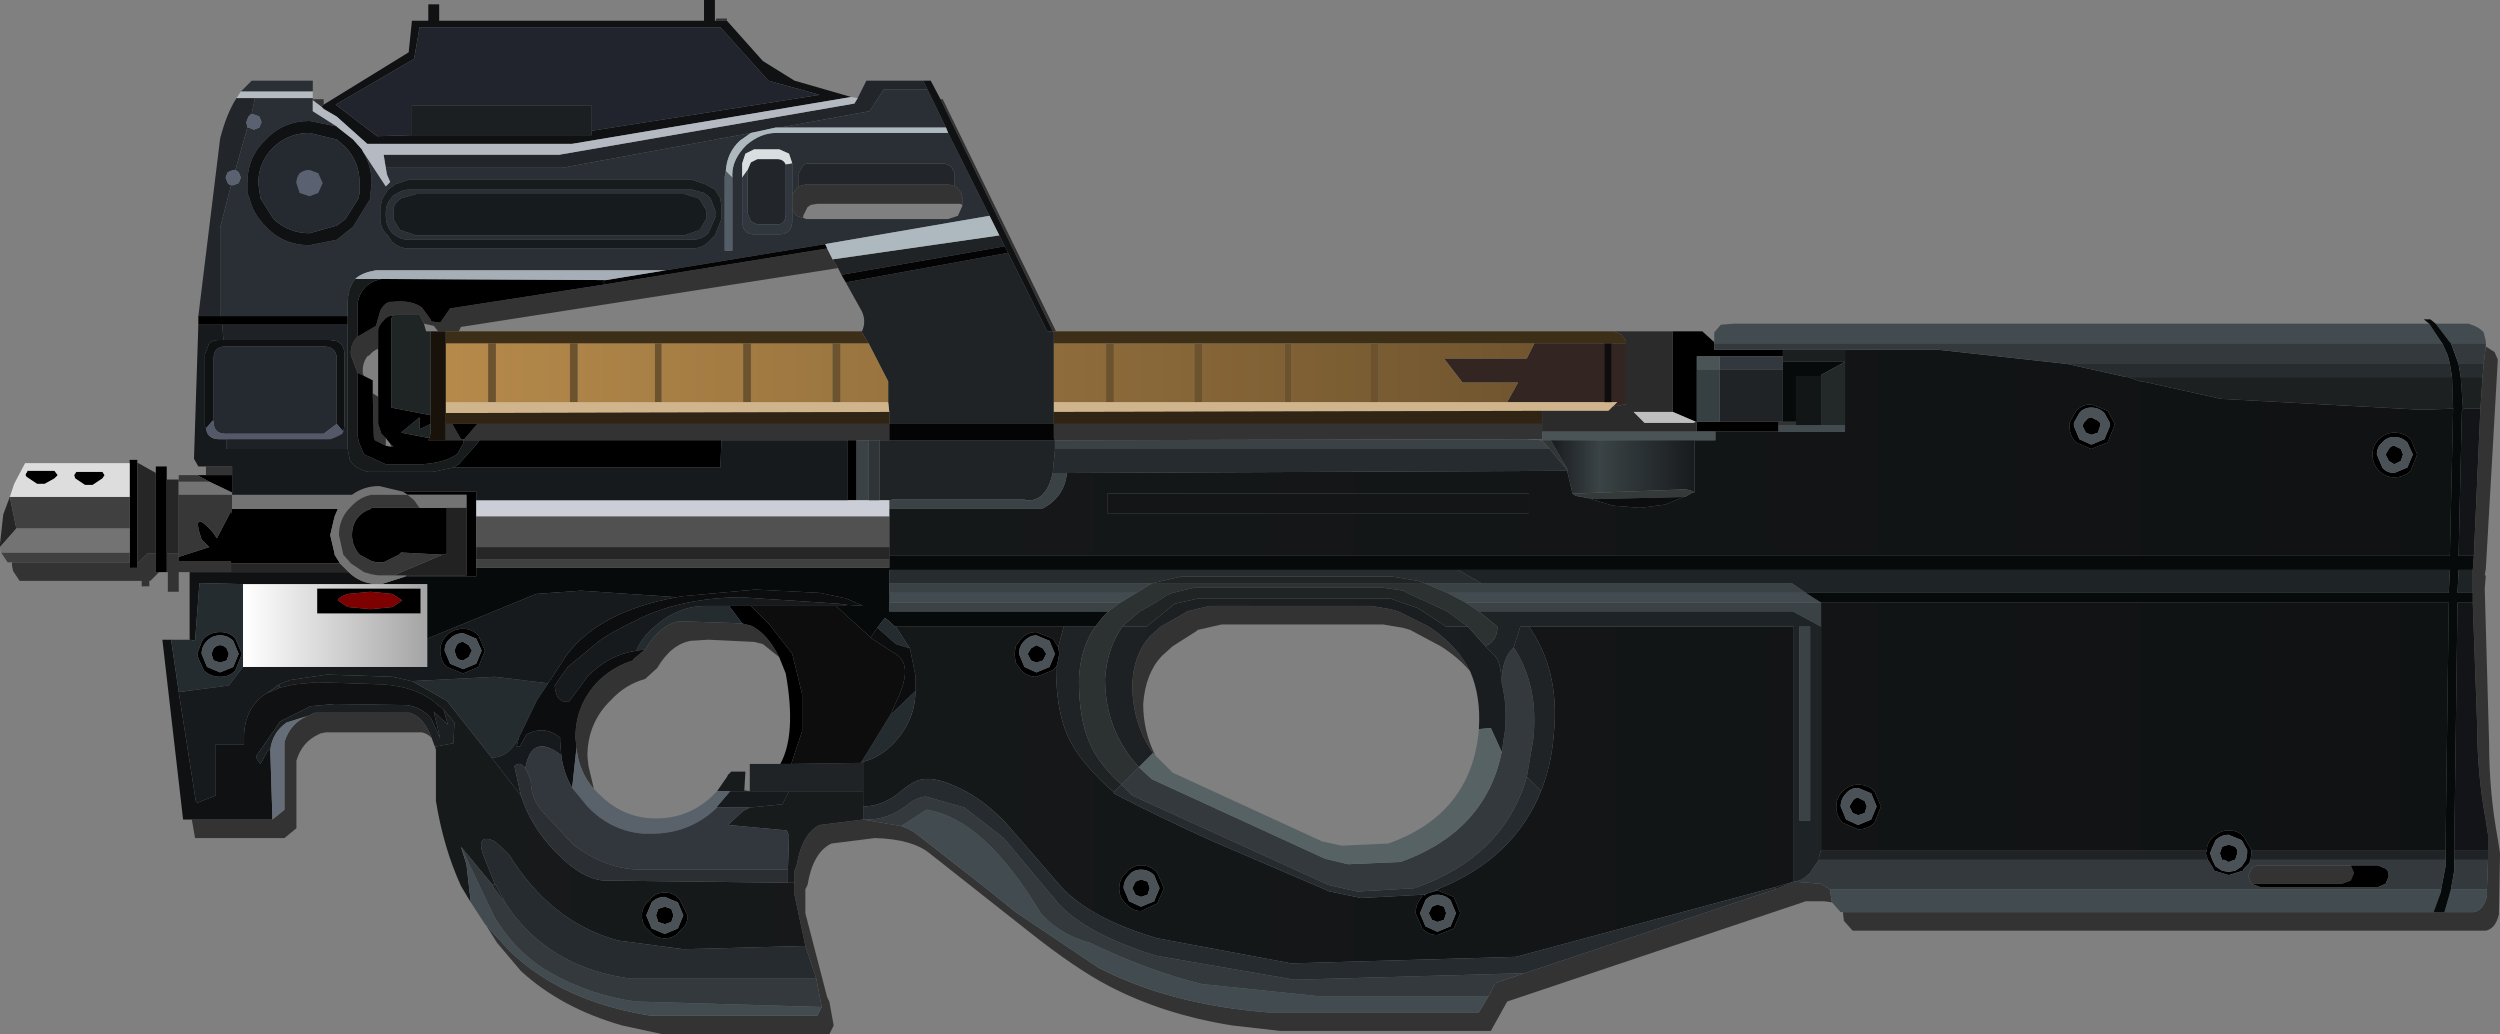 <?xml version="1.0" encoding="UTF-8" standalone="no"?>
<svg xmlns:xlink="http://www.w3.org/1999/xlink" height="47.45px" width="114.7px" xmlns="http://www.w3.org/2000/svg">
  <rect width="100%" height="100%" fill="#808080" stroke="none"/>
  <g transform="matrix(1.0, 0.0, 0.0, 1.0, -11.0, 4.5)">
    <use height="47.45" transform="matrix(1.0, 0.0, 0.0, 1.0, 11.0, -4.5)" width="114.7" xlink:href="#shape0"/>
  </g>
  <defs>
    <g id="shape0" transform="matrix(1.0, 0.0, 0.0, 1.0, -11.0, 4.5)">
      <path d="M52.5 -0.5 L124.5 11.5 124.5 36.5 78.5 41.5 48.5 41.5 20.55 32.55 11.5 17.5 22.5 1.5 30.5 -3.5 43.5 -3.5 52.5 -0.5" fill="#0f1213" fill-opacity="0.0" fill-rule="evenodd" stroke="none"/>
      <path d="M125.05 11.4 L125.45 11.65 125.6 12.0 125.05 21.6 125.0 21.9 125.05 21.9 125.0 22.5 125.2 29.6 Q125.2 31.85 125.6 34.0 L125.7 34.65 125.65 37.45 Q125.5 38.1 125.05 38.2 L96.0 38.2 95.6 37.75 95.55 37.35 122.65 37.35 123.15 37.35 124.5 37.35 Q124.95 37.25 125.1 36.6 L125.1 36.3 125.15 34.95 125.15 34.5 125.15 33.8 125.05 33.15 Q124.65 31.0 124.65 28.75 L124.45 23.15 124.45 22.7 124.45 21.65 124.5 21.0 124.8 14.25 124.9 12.8 124.95 12.2 125.05 11.4 M95.05 36.9 L94.7 36.85 93.85 36.85 80.15 41.45 79.4 42.8 69.75 42.8 67.55 42.55 Q64.4 42.05 61.9 40.75 60.35 39.95 58.15 38.2 L53.65 34.65 Q52.85 34.0 51.15 33.95 L49.15 34.2 Q48.3 34.6 48.05 36.1 L47.95 36.3 47.95 37.4 48.95 41.25 49.05 41.45 49.25 42.55 49.05 42.95 41.4 42.95 39.55 42.55 Q36.75 41.75 34.9 40.05 L33.8 38.75 33.3 37.95 34.4 39.15 Q36.8 41.45 40.85 42.1 L48.5 42.1 48.7 41.7 48.45 40.4 47.95 38.9 47.45 36.55 47.45 36.0 47.45 35.45 47.55 35.2 Q47.8 33.75 48.6 33.35 L50.6 33.1 52.35 33.4 Q52.8 33.55 53.1 33.8 L56.3 36.3 57.6 37.35 61.4 39.9 Q64.7 41.6 69.2 41.95 L78.85 41.95 79.3 41.2 79.6 40.6 80.95 40.15 92.45 36.3 93.3 35.95 94.55 36.05 94.95 36.3 95.05 36.9 M30.8 29.35 Q30.6 29.15 30.35 29.1 L25.95 29.1 25.7 29.15 25.6 29.2 Q24.85 29.55 24.6 30.4 L24.6 33.5 24.05 33.95 19.95 33.95 19.8 33.1 23.5 33.1 24.05 32.65 24.05 29.55 Q24.3 28.7 25.1 28.35 L25.45 28.2 29.8 28.2 Q30.45 28.4 30.8 29.35 M19.7 21.75 L19.2 21.75 19.2 22.65 18.7 22.65 18.7 21.75 18.65 21.75 18.65 20.9 19.2 20.9 19.2 21.05 19.2 21.25 21.6 21.25 21.6 21.35 21.6 21.75 19.7 21.75 M18.3 21.75 L17.9 22.15 17.85 22.15 17.85 22.4 17.5 22.4 17.5 22.15 11.9 22.15 11.6 21.7 11.55 21.45 11.55 21.3 16.95 21.3 16.95 21.55 17.3 21.55 17.3 21.3 17.35 21.3 17.75 20.9 18.15 20.9 18.15 21.75 18.3 21.75 M20.45 17.3 L20.45 16.9 21.65 16.9 21.65 17.3 20.45 17.3 M25.35 0.05 L25.85 0.05 25.85 0.3 25.75 0.4 25.35 0.1 25.35 0.05 M43.85 -3.55 L43.85 -3.65 44.35 -3.65 44.35 -3.55 43.85 -3.55 M54.15 0.05 L54.25 0.05 59.45 10.7 59.35 10.7 59.3 10.7 54.15 0.05 M92.8 14.85 L93.4 14.85 93.4 15.0 92.6 15.0 92.6 14.85 92.8 14.85 M88.85 14.85 L88.85 14.9 88.7 14.9 88.8 14.85 88.85 14.85 M112.6 35.45 L112.55 35.45 112.55 35.4 112.6 35.45 M114.3 36.05 L114.15 35.7 114.3 35.35 Q114.45 35.2 114.7 35.2 L118.85 35.2 119.0 35.55 118.85 35.9 118.45 36.05 114.3 36.05 M81.75 14.95 L81.75 15.3 81.75 15.65 81.0 15.65 59.4 15.7 59.35 15.6 59.35 14.95 81.75 14.95 M47.65 4.05 L48.0 3.95 54.5 3.95 54.8 4.05 54.95 4.15 55.1 4.35 55.15 4.55 55.15 4.9 55.05 4.85 48.5 4.85 48.2 4.9 48.05 5.0 47.85 5.4 47.85 5.5 47.55 5.4 47.35 5.1 47.35 4.4 47.4 4.35 47.55 4.15 47.65 4.05 M51.8 14.95 L51.8 15.7 51.35 15.7 50.85 15.7 50.3 15.7 49.9 15.7 44.1 15.7 33.0 15.7 32.25 15.7 31.45 15.7 31.45 14.95 31.75 14.95 32.15 15.65 32.3 15.65 32.9 14.95 51.8 14.95 M63.9 30.05 Q62.95 28.7 62.95 26.9 63.0 25.55 63.75 24.7 L64.25 24.25 65.4 23.6 65.45 23.55 66.5 23.3 73.9 23.3 74.8 23.45 75.15 23.55 76.55 24.25 Q77.85 25.1 78.45 26.3 77.9 25.65 77.1 25.15 L75.7 24.4 75.35 24.3 74.45 24.15 67.05 24.15 65.95 24.4 65.9 24.45 64.8 25.15 64.3 25.6 Q63.55 26.4 63.45 27.8 63.45 29.05 64.0 30.15 L63.9 30.05 M76.35 36.55 L76.45 36.5 76.35 36.6 76.35 36.55 M76.8 36.4 L76.95 36.3 76.95 36.35 76.8 36.4 M38.75 8.55 L48.95 6.9 49.2 7.4 49.45 7.8 32.15 10.5 32.05 10.7 31.45 10.7 31.1 10.7 30.9 10.45 30.45 10.35 30.25 9.95 29.1 9.95 29.05 10.0 Q28.8 9.95 28.6 10.2 28.35 10.45 28.35 10.65 L28.35 11.5 Q28.1 11.6 27.95 11.8 L27.85 11.85 Q27.6 12.2 27.65 12.65 L27.7 12.75 27.4 12.6 27.1 11.8 Q27.05 11.35 27.35 11.0 L27.4 10.95 28.25 10.45 28.45 9.75 Q28.7 9.3 29.0 9.35 29.85 9.25 30.35 9.6 L30.75 10.15 30.8 10.25 31.2 10.3 31.65 9.65 38.75 8.55 M20.75 14.8 L20.8 14.8 20.8 14.85 20.75 14.8 M21.65 18.85 L21.6 19.1 21.6 18.95 21.6 18.2 21.65 18.2 21.65 18.85 M28.35 13.7 L28.35 14.95 28.5 15.4 28.7 15.6 28.7 15.95 28.2 15.7 28.15 15.55 28.1 13.55 28.35 13.7 M28.9 15.85 L29.05 16.0 28.95 16.0 28.9 15.85 M45.05 24.1 L45.45 24.2 Q46.2 24.55 46.75 25.65 L46.0 25.05 45.6 24.95 43.5 24.85 42.7 24.9 Q41.8 25.05 41.15 26.15 L40.6 26.65 Q39.7 26.9 39.05 27.6 37.95 28.65 37.95 30.2 L38.0 30.65 38.25 31.7 Q37.55 30.9 37.45 29.8 L37.4 29.35 Q37.4 27.8 38.5 26.7 39.2 26.05 40.05 25.8 L40.05 25.75 40.6 25.3 Q41.25 24.2 42.15 24.0 L45.05 24.1 M45.15 31.75 L45.4 31.8 45.15 31.8 45.15 31.75" fill="#333333" fill-rule="evenodd" stroke="none"/>
      <path d="M120.05 16.35 L120.3 16.95 Q120.5 17.2 120.85 17.2 L121.45 16.95 121.7 16.35 121.45 15.8 Q121.2 15.55 120.85 15.55 120.5 15.55 120.3 15.8 120.05 16.0 120.05 16.35 M120.45 16.35 L120.6 16.1 Q120.7 15.95 120.85 15.95 L121.15 16.1 121.25 16.35 121.15 16.65 120.85 16.8 120.6 16.65 120.45 16.35 M120.15 17.1 Q119.85 16.8 119.85 16.35 119.85 15.95 120.15 15.65 120.45 15.35 120.85 15.35 121.3 15.35 121.6 15.65 L121.9 16.35 121.6 17.1 Q121.3 17.4 120.85 17.4 120.45 17.4 120.15 17.1 M92.6 15.3 L89.7 15.3 88.85 15.3 88.85 14.9 88.85 14.85 89.9 14.85 92.6 14.85 92.6 15.0 92.6 15.3 M18.65 21.75 L18.3 21.75 18.15 21.75 18.15 20.9 18.15 17.2 18.15 16.9 18.65 16.9 18.65 17.5 18.65 20.9 18.65 21.75 M16.95 16.75 L16.95 16.6 17.3 16.6 17.3 16.75 17.3 21.3 17.3 21.55 16.95 21.55 16.95 21.3 16.95 20.85 16.95 19.75 16.95 18.3 16.95 16.75 M20.05 17.3 L20.45 17.3 21.65 17.3 21.65 18.1 20.6 17.6 20.05 17.3 M20.1 10.4 L20.1 10.0 21.1 10.0 26.95 10.0 26.95 10.4 21.2 10.4 20.1 10.4 M87.75 10.7 L89.1 10.7 89.65 11.2 89.65 11.25 89.65 11.55 92.8 11.55 92.8 11.85 89.9 11.85 88.85 11.85 88.85 12.45 88.85 14.85 88.8 14.85 87.75 14.4 87.75 10.7 M106.7 14.8 Q106.8 14.65 106.95 14.65 L107.25 14.8 107.35 14.9 107.35 15.05 107.25 15.35 106.95 15.45 106.7 15.35 106.55 15.05 106.6 14.9 106.7 14.8 M106.15 15.05 L106.4 15.65 106.95 15.9 107.55 15.65 107.8 15.05 107.8 14.9 107.55 14.45 Q107.3 14.2 106.95 14.2 106.6 14.2 106.4 14.45 L106.15 14.9 106.15 15.05 M105.95 15.05 L105.95 14.9 106.25 14.35 Q106.55 14.05 106.95 14.05 L107.7 14.35 108.0 14.9 108.0 15.05 107.7 15.8 106.95 16.1 106.25 15.8 Q105.95 15.5 105.95 15.05 M95.25 32.5 Q95.25 32.1 95.55 31.8 95.85 31.5 96.25 31.5 96.7 31.5 97.0 31.8 L97.3 32.5 97.0 33.25 Q96.7 33.55 96.25 33.55 L95.55 33.25 Q95.25 32.95 95.25 32.5 M95.45 32.5 L95.7 33.1 96.25 33.35 96.85 33.1 97.1 32.5 96.85 31.9 96.25 31.65 Q95.9 31.65 95.7 31.9 95.45 32.15 95.45 32.5 M96.55 32.25 L96.65 32.5 96.55 32.8 96.25 32.9 96.0 32.8 95.85 32.5 96.0 32.25 Q96.1 32.1 96.25 32.1 L96.55 32.25 M114.25 34.95 L114.2 35.1 113.95 35.35 113.9 35.45 113.25 35.65 112.6 35.45 112.55 35.4 112.55 35.35 112.3 34.95 112.2 34.65 112.25 34.5 Q112.25 34.15 112.55 33.9 112.85 33.6 113.25 33.6 113.7 33.6 113.95 33.9 L114.3 34.5 114.3 34.65 114.25 34.95 M118.85 35.2 L120.1 35.2 120.45 35.35 120.55 35.45 120.6 35.7 120.45 36.05 120.1 36.2 114.7 36.2 114.3 36.05 118.45 36.05 118.85 35.9 119.0 35.55 118.85 35.2 M112.65 34.05 L112.45 34.5 112.4 34.65 112.5 34.95 112.65 35.25 112.95 35.45 113.25 35.5 113.55 35.45 113.85 35.25 114.05 34.95 114.1 34.65 114.1 34.5 113.85 34.05 113.25 33.8 Q112.9 33.8 112.65 34.05 M112.95 34.35 L113.25 34.25 113.55 34.35 113.65 34.5 113.65 34.65 113.55 34.95 113.5 34.95 113.25 35.05 113.05 34.95 112.95 34.95 112.85 34.65 112.95 34.35 M32.9 14.95 L32.3 15.65 32.15 15.65 31.75 14.95 32.9 14.95 M31.45 15.7 L32.25 15.7 32.25 15.85 32.0 16.3 Q31.55 16.7 30.4 16.8 L28.7 16.8 27.7 16.35 27.45 15.75 27.45 15.7 27.4 15.45 27.4 12.6 27.7 12.75 28.1 12.95 28.1 13.55 28.15 15.55 28.2 15.7 28.7 15.95 28.95 16.0 29.05 16.0 28.9 15.85 28.7 15.6 28.5 15.4 28.35 14.95 28.35 13.7 28.35 11.5 28.35 10.65 Q28.35 10.45 28.6 10.2 28.8 9.95 29.05 10.0 L28.95 10.1 28.95 14.2 30.75 14.55 30.75 14.95 30.25 15.2 30.25 14.65 29.4 15.35 30.7 15.6 30.65 15.7 31.45 15.7 M33.0 15.7 L44.1 15.7 44.05 16.95 31.8 16.95 32.05 16.8 32.85 15.9 33.0 15.7 M49.9 15.7 L50.3 15.7 50.3 18.45 49.9 18.45 49.9 15.7 M32.85 18.45 L32.85 19.2 32.85 20.6 32.85 21.15 32.85 21.55 32.85 21.95 29.6 21.95 29.65 21.9 32.4 21.9 32.4 18.8 32.4 18.2 29.7 18.2 29.45 18.05 32.85 18.05 32.85 18.45 M76.25 36.55 L76.35 36.55 76.35 36.6 76.45 36.5 76.8 36.4 76.95 36.35 77.7 36.65 78.0 37.4 77.7 38.1 76.95 38.4 Q76.55 38.4 76.25 38.1 L75.95 37.4 Q75.95 36.95 76.25 36.65 L76.25 36.55 M59.45 26.1 L59.3 26.25 58.55 26.55 Q58.15 26.55 57.85 26.25 L57.6 25.9 57.55 25.5 57.6 25.15 57.85 24.8 Q58.15 24.5 58.55 24.5 L59.3 24.8 59.55 25.2 59.6 25.5 59.5 26.0 59.45 26.1 M58.55 25.1 L58.85 25.25 59.0 25.5 58.85 25.8 58.55 25.9 58.3 25.8 58.15 25.5 58.3 25.25 58.55 25.1 M58.55 26.35 L59.15 26.1 59.4 25.5 59.15 24.9 58.55 24.65 Q58.25 24.65 58.0 24.9 57.75 25.15 57.75 25.5 L58.0 26.1 58.55 26.35 M62.8 35.65 Q62.55 35.9 62.55 36.25 L62.8 36.85 63.35 37.1 63.95 36.85 64.2 36.25 63.95 35.65 Q63.7 35.4 63.35 35.4 63.0 35.4 62.8 35.65 M62.65 35.55 Q62.95 35.2 63.35 35.2 63.8 35.2 64.1 35.55 L64.4 36.25 64.1 36.95 63.35 37.3 Q62.95 37.3 62.65 36.95 62.35 36.7 62.35 36.25 62.35 35.85 62.65 35.55 M63.65 35.95 L63.75 36.25 63.65 36.55 63.35 36.65 63.1 36.55 62.95 36.25 63.1 35.95 63.35 35.85 63.65 35.95 M76.95 36.55 Q76.6 36.55 76.4 36.8 L76.15 37.4 76.4 38.0 76.95 38.25 77.55 38.0 77.8 37.4 77.55 36.8 Q77.3 36.55 76.95 36.55 M76.95 37.0 L77.25 37.1 77.35 37.4 77.25 37.7 76.95 37.8 76.7 37.7 76.55 37.4 76.7 37.1 76.95 37.0 M38.8 8.35 L38.65 8.4 38.75 8.55 31.65 9.65 31.2 10.3 30.8 10.25 30.75 10.15 30.35 9.6 Q29.85 9.25 29.0 9.35 28.7 9.3 28.45 9.75 L28.25 10.45 27.4 10.95 27.4 9.45 Q27.55 8.5 28.5 8.3 L38.8 8.35 M12.25 17.1 L13.5 17.1 13.65 17.3 13.5 17.45 13.05 17.7 12.7 17.7 12.25 17.4 Q12.1 17.3 12.25 17.15 L12.25 17.1 M14.5 17.15 L15.7 17.15 15.8 17.3 15.7 17.45 15.25 17.75 14.9 17.75 14.45 17.45 14.4 17.3 14.5 17.15 M19.2 21.05 L20.6 20.6 20.25 20.25 Q19.75 18.8 20.75 19.9 L20.95 20.2 21.6 18.95 21.6 19.1 21.65 18.85 26.5 18.85 26.35 19.2 26.15 20.05 26.35 20.9 26.35 20.95 26.6 21.35 21.6 21.35 21.6 21.25 19.2 21.25 19.2 21.05 M31.3 20.95 L29.4 20.85 29.3 20.95 28.6 21.3 28.3 21.3 28.05 21.25 27.5 20.95 Q27.15 20.55 27.15 20.05 27.15 19.5 27.5 19.15 27.7 18.95 28.0 18.85 L28.05 18.8 30.25 18.8 31.5 18.8 31.5 20.9 31.3 20.95 M29.45 23.05 L29.0 22.75 28.0 22.65 26.95 22.75 Q26.5 22.9 26.5 23.05 L26.95 23.35 28.0 23.45 29.0 23.35 29.45 23.05 M30.3 23.65 L25.55 23.65 25.55 22.5 30.3 22.5 30.3 23.65 M21.7 24.9 Q21.45 24.65 21.1 24.65 20.75 24.65 20.5 24.9 20.25 25.15 20.25 25.5 L20.5 26.1 21.1 26.35 21.7 26.1 21.95 25.5 21.7 24.9 M22.1 25.5 L21.8 26.25 Q21.55 26.55 21.1 26.55 20.65 26.55 20.35 26.25 L20.1 25.7 20.05 25.5 20.25 24.95 20.35 24.8 Q20.65 24.5 21.1 24.5 21.55 24.5 21.8 24.8 L22.1 25.5 M21.5 25.5 L21.4 25.8 21.1 25.9 20.8 25.8 20.7 25.5 20.8 25.25 Q20.95 25.1 21.1 25.1 21.25 25.1 21.4 25.25 L21.5 25.5 M46.8 30.55 Q47.55 29.2 47.05 26.4 L46.75 25.65 Q46.2 24.55 45.45 24.2 L45.05 24.1 44.45 23.3 45.45 23.3 46.3 24.15 47.35 25.5 47.8 27.35 47.8 29.05 47.3 30.55 46.8 30.55 M31.65 24.8 Q31.4 25.0 31.4 25.35 L31.65 25.95 32.25 26.2 32.85 25.95 33.1 25.35 32.85 24.8 32.25 24.55 Q31.9 24.55 31.65 24.8 M31.5 24.65 Q31.8 24.35 32.25 24.35 32.65 24.35 32.95 24.65 L33.25 25.35 32.95 26.1 32.25 26.4 31.5 26.1 Q31.2 25.8 31.2 25.35 31.2 24.95 31.5 24.65 M32.25 24.95 L32.5 25.1 32.65 25.35 32.5 25.65 32.25 25.8 Q32.05 25.8 31.95 25.65 L31.85 25.35 31.95 25.1 Q32.05 24.95 32.25 24.95 M40.8 38.2 Q40.45 37.95 40.45 37.5 40.45 37.1 40.8 36.8 41.05 36.45 41.5 36.45 41.95 36.45 42.2 36.8 L42.55 37.5 Q42.55 37.95 42.2 38.2 41.95 38.55 41.5 38.55 41.05 38.55 40.8 38.2 M40.9 38.1 L41.5 38.35 42.1 38.1 42.35 37.5 42.1 36.9 41.5 36.65 Q41.15 36.65 40.9 36.9 L40.65 37.5 40.9 38.1 M41.1 37.5 L41.2 37.2 41.5 37.1 41.8 37.2 41.9 37.5 41.8 37.8 41.5 37.9 41.2 37.8 41.1 37.5" fill="#000000" fill-rule="evenodd" stroke="none"/>
      <path d="M120.05 16.35 Q120.05 16.0 120.3 15.8 120.5 15.55 120.85 15.55 121.2 15.55 121.45 15.8 L121.7 16.35 121.45 16.95 120.85 17.2 Q120.5 17.2 120.3 16.95 L120.05 16.35 M120.45 16.35 L120.6 16.65 120.85 16.8 121.15 16.65 121.25 16.35 121.15 16.1 120.85 15.95 Q120.7 15.95 120.6 16.1 L120.45 16.35 M106.7 14.8 L106.6 14.9 106.55 15.05 106.7 15.35 106.95 15.45 107.25 15.35 107.35 15.05 107.35 14.9 107.25 14.8 106.95 14.65 Q106.8 14.65 106.7 14.8 M106.15 15.05 L106.15 14.9 106.4 14.45 Q106.6 14.2 106.95 14.2 107.3 14.2 107.55 14.45 L107.8 14.9 107.8 15.05 107.55 15.65 106.95 15.9 106.4 15.65 106.15 15.05 M95.45 32.5 Q95.45 32.15 95.7 31.9 95.9 31.65 96.25 31.65 L96.85 31.9 97.1 32.5 96.85 33.1 96.25 33.35 95.7 33.1 95.45 32.5 M96.55 32.25 L96.25 32.1 Q96.1 32.1 96.0 32.25 L95.85 32.5 96.0 32.8 96.25 32.9 96.55 32.8 96.65 32.5 96.55 32.25 M112.65 34.05 Q112.9 33.8 113.25 33.8 L113.85 34.05 114.1 34.5 114.1 34.65 114.05 34.95 113.85 35.25 113.55 35.45 113.25 35.5 112.95 35.45 112.65 35.25 112.5 34.95 112.4 34.65 112.45 34.5 112.65 34.05 M112.95 34.35 L112.85 34.65 112.95 34.95 113.05 34.95 113.25 35.05 113.5 34.95 113.55 34.95 113.65 34.65 113.65 34.5 113.55 34.35 113.25 34.25 112.95 34.35 M58.55 25.1 L58.3 25.25 58.15 25.5 58.3 25.8 58.55 25.9 58.85 25.8 59.0 25.5 58.85 25.25 58.55 25.1 M58.55 26.35 L58.0 26.1 57.75 25.5 Q57.75 25.15 58.0 24.9 58.25 24.65 58.55 24.65 L59.15 24.9 59.4 25.5 59.15 26.1 58.55 26.35 M62.8 35.65 Q63.0 35.4 63.35 35.4 63.7 35.4 63.95 35.65 L64.2 36.25 63.95 36.85 63.35 37.1 62.8 36.85 62.55 36.25 Q62.55 35.9 62.8 35.65 M63.65 35.95 L63.35 35.85 63.1 35.95 62.95 36.25 63.1 36.55 63.35 36.65 63.65 36.55 63.75 36.25 63.65 35.95 M76.95 36.55 Q77.3 36.55 77.55 36.8 L77.8 37.4 77.55 38.0 76.95 38.25 76.4 38.0 76.15 37.4 76.4 36.8 Q76.6 36.55 76.95 36.55 M76.95 37.0 L76.7 37.1 76.55 37.4 76.7 37.7 76.95 37.8 77.25 37.7 77.35 37.4 77.25 37.1 76.95 37.0 M21.7 24.9 L21.95 25.5 21.7 26.1 21.1 26.35 20.5 26.1 20.25 25.5 Q20.25 25.15 20.5 24.9 20.75 24.65 21.1 24.65 21.45 24.65 21.7 24.9 M21.5 25.5 L21.4 25.25 Q21.25 25.1 21.1 25.1 20.95 25.1 20.8 25.25 L20.7 25.5 20.8 25.8 21.1 25.9 21.4 25.8 21.5 25.5 M31.65 24.8 Q31.9 24.55 32.25 24.55 L32.85 24.8 33.1 25.35 32.85 25.95 32.25 26.2 31.65 25.95 31.4 25.35 Q31.4 25.0 31.65 24.8 M32.25 24.95 Q32.05 24.95 31.95 25.1 L31.85 25.35 31.95 25.65 Q32.05 25.8 32.25 25.8 L32.5 25.65 32.65 25.35 32.5 25.1 32.25 24.95 M40.9 38.1 L40.65 37.5 40.9 36.9 Q41.15 36.65 41.5 36.65 L42.1 36.9 42.35 37.5 42.1 38.1 41.5 38.35 40.9 38.1 M41.1 37.5 L41.2 37.8 41.5 37.9 41.8 37.8 41.9 37.5 41.8 37.2 41.5 37.1 41.2 37.2 41.1 37.5" fill="#4a5257" fill-rule="evenodd" stroke="none"/>
      <path d="M120.15 17.1 Q120.45 17.4 120.85 17.4 121.3 17.4 121.6 17.1 L121.9 16.35 121.6 15.65 Q121.3 15.35 120.85 15.35 120.45 15.35 120.15 15.65 119.85 15.95 119.85 16.35 119.85 16.8 120.15 17.1 M108.65 12.8 L109.2 13.0 109.3 13.0 112.9 13.8 122.1 14.3 123.55 14.25 123.4 21.0 51.8 21.0 51.8 20.6 51.8 19.2 51.8 18.85 58.75 18.85 58.9 18.8 Q59.85 18.25 59.95 17.2 L82.9 17.1 83.15 18.15 83.3 18.25 83.85 18.35 85.0 18.7 86.25 18.8 87.4 18.65 88.25 18.3 88.3 18.3 88.65 18.1 88.75 18.1 88.75 15.7 89.7 15.7 89.7 15.3 92.6 15.3 95.65 15.3 95.65 15.0 95.65 12.1 95.65 11.55 99.95 11.55 105.85 12.2 108.55 12.8 108.65 12.8 M32.6 36.9 L32.15 36.15 Q31.35 34.4 31.0 32.25 L31.0 29.9 31.0 29.75 31.8 29.6 31.85 28.65 31.35 28.05 31.1 27.85 Q30.15 27.0 28.55 26.9 L25.55 26.8 24.5 26.9 23.85 27.05 23.8 26.9 24.3 26.7 26.0 26.45 29.0 26.55 29.9 26.75 31.5 27.65 33.55 30.25 34.9 32.0 Q35.35 33.4 36.45 34.55 37.75 35.9 38.8 35.9 L47.15 36.0 47.45 36.0 47.45 36.55 47.95 38.9 42.35 39.05 39.35 38.65 Q36.25 37.8 34.35 34.7 L33.7 34.1 33.45 34.0 Q32.85 33.9 33.2 34.8 L33.7 36.05 33.6 36.1 32.15 34.35 32.4 35.15 32.6 36.9 M105.95 15.05 Q105.95 15.5 106.25 15.8 L106.95 16.1 107.7 15.8 108.0 15.05 108.0 14.9 107.7 14.35 106.95 14.05 Q106.55 14.05 106.25 14.35 L105.95 14.9 105.95 15.05 M81.15 24.25 L93.3 24.25 93.3 35.95 92.45 36.2 80.55 39.4 70.25 39.7 64.1 38.55 Q61.05 37.65 59.7 36.2 L57.1 33.2 Q56.05 32.15 55.1 31.7 54.0 31.15 53.35 31.25 52.95 31.3 52.4 31.75 51.55 32.5 50.6 32.5 L50.6 31.8 50.6 30.45 Q51.4 30.25 52.05 29.55 53.0 28.5 53.0 27.2 L53.0 26.5 52.75 25.25 52.1 24.25 59.8 24.25 59.55 25.2 59.3 24.8 58.55 24.5 Q58.15 24.5 57.85 24.8 L57.6 25.15 57.55 25.5 57.6 25.9 57.85 26.25 Q58.15 26.55 58.55 26.55 L59.3 26.25 59.45 26.1 Q59.45 28.1 60.0 29.3 60.55 30.5 62.1 31.85 L62.1 31.9 Q64.1 32.95 66.65 34.1 L72.0 36.4 73.45 36.7 76.25 36.55 76.25 36.65 Q75.95 36.95 75.95 37.4 L76.25 38.1 Q76.55 38.4 76.95 38.4 L77.7 38.1 78.0 37.4 77.7 36.65 76.95 36.35 76.95 36.3 Q80.45 34.9 81.7 31.8 82.2 30.55 82.3 29.05 82.55 26.25 81.15 24.25 M94.55 34.5 L94.55 24.25 94.55 23.15 123.35 23.15 123.2 34.5 114.3 34.5 113.95 33.9 Q113.7 33.6 113.25 33.6 112.85 33.6 112.55 33.9 112.25 34.15 112.25 34.5 L94.55 34.5 M95.25 32.5 Q95.25 32.95 95.55 33.25 L96.25 33.55 Q96.7 33.55 97.0 33.25 L97.3 32.5 97.0 31.8 Q96.7 31.5 96.25 31.5 95.85 31.5 95.55 31.8 95.25 32.1 95.25 32.5 M81.15 19.05 L81.15 18.15 61.8 18.15 61.8 19.05 81.15 19.05 M62.65 35.55 Q62.35 35.85 62.35 36.25 62.35 36.7 62.65 36.95 62.95 37.3 63.35 37.3 L64.1 36.95 64.4 36.25 64.1 35.55 Q63.8 35.2 63.35 35.2 62.95 35.2 62.65 35.55 M40.8 38.2 Q41.05 38.55 41.5 38.55 41.95 38.55 42.2 38.2 42.55 37.95 42.55 37.5 L42.2 36.8 Q41.95 36.45 41.5 36.45 41.05 36.45 40.8 36.8 40.45 37.1 40.45 37.5 40.45 37.95 40.8 38.2" fill="url(#gradient0)" fill-rule="evenodd" stroke="none"/>
      <path d="M123.55 14.25 L122.1 14.3 112.9 13.8 109.3 13.0 109.2 13.0 108.65 12.8 123.5 12.8 123.55 14.25 M123.9 12.8 L124.9 12.8 124.8 14.25 124.0 14.25 123.9 12.8" fill="#1c2020" fill-rule="evenodd" stroke="none"/>
      <path d="M95.65 15.0 L95.65 15.3 92.6 15.3 92.6 15.0 93.4 15.0 94.55 15.0 95.65 15.0 M122.75 10.35 L124.25 10.35 Q124.75 10.5 124.95 10.75 L125.05 11.15 125.05 11.25 123.45 11.25 123.4 11.2 122.75 10.35 M95.55 37.35 L95.45 37.35 95.05 36.9 94.95 36.3 123.0 36.3 123.0 36.4 122.65 37.35 95.55 37.35 M33.3 37.95 L33.25 37.9 32.6 36.9 32.4 35.15 32.15 34.35 33.7 37.6 Q34.75 39.3 36.3 40.15 38.05 41.15 40.15 41.45 L48.7 41.7 48.5 42.1 40.85 42.1 Q36.8 41.45 34.4 39.15 L33.3 37.95 M89.65 11.2 L89.65 10.75 89.95 10.4 90.55 10.35 122.45 10.35 123.05 11.25 89.65 11.25 89.65 11.2 M94.55 23.15 L78.25 23.15 77.4 22.7 93.85 22.7 94.55 23.15 M125.1 36.3 L125.1 36.6 Q124.95 37.25 124.5 37.35 L123.15 37.35 123.45 36.3 125.1 36.3 M63.15 22.7 L62.4 23.15 51.8 23.15 51.8 22.7 63.15 22.7 M52.35 33.4 L53.5 32.65 Q56.15 33.05 58.75 37.4 59.65 38.4 61.0 38.75 63.7 40.05 66.15 40.65 L71.45 41.2 79.3 41.2 78.85 41.95 69.2 41.95 Q64.7 41.6 61.4 39.9 L57.6 37.35 56.3 36.3 53.1 33.8 Q52.8 33.55 52.35 33.4" fill="#424b4f" fill-rule="evenodd" stroke="none"/>
      <path d="M123.55 14.25 L123.5 12.8 123.4 12.2 123.3 11.8 123.05 11.25 122.45 10.35 122.2 10.15 122.5 10.15 122.75 10.35 123.4 11.2 123.45 11.25 123.8 12.2 123.9 12.8 124.0 14.25 123.95 14.4 123.8 21.0 124.5 21.0 124.45 21.65 123.8 21.65 123.75 22.7 124.45 22.7 124.45 23.15 123.75 23.15 123.6 34.5 123.6 34.95 123.6 35.45 123.45 36.3 123.15 37.35 122.65 37.35 123.0 36.4 123.0 36.3 123.2 35.25 123.2 34.95 123.2 34.5 123.35 23.15 94.55 23.15 93.85 22.7 123.35 22.7 123.4 21.65 77.9 21.65 51.8 21.65 51.8 22.25 51.8 22.7 51.8 23.15 51.8 23.55 61.85 23.55 61.6 23.8 61.25 24.25 59.8 24.25 52.1 24.25 52.05 24.25 51.8 24.0 51.6 23.85 51.25 24.3 50.95 24.75 49.35 23.3 49.8 23.3 49.85 23.25 50.6 23.3 49.8 22.95 48.6 22.7 45.65 22.55 42.35 22.85 42.05 22.9 37.65 22.6 35.6 22.75 30.6 24.8 30.6 22.3 28.5 22.3 29.6 21.95 32.85 21.95 32.85 21.55 51.8 21.55 51.8 21.15 51.8 21.0 123.4 21.0 123.55 14.25 M92.8 12.45 L92.8 12.1 95.65 12.1 94.55 12.7 94.55 12.75 93.4 12.75 93.4 14.85 92.8 14.85 92.8 12.45" fill="#070a0a" fill-rule="evenodd" stroke="none"/>
      <path d="M105.85 12.2 L99.95 11.55 95.65 11.55 92.8 11.55 89.65 11.55 89.65 11.25 123.05 11.25 123.3 11.8 123.4 12.2 105.85 12.2 M125.05 11.25 L125.05 11.4 124.95 12.2 123.8 12.2 123.45 11.25 125.05 11.25 M79.9 26.8 Q79.9 25.7 80.45 25.2 81.6 26.95 81.35 29.4 L81.05 31.15 Q80.0 34.8 75.9 36.25 L73.35 36.4 73.25 36.4 71.95 36.1 62.95 32.0 62.45 31.5 63.25 30.7 63.85 31.25 71.8 34.9 72.85 35.15 75.2 35.05 75.25 35.05 Q79.15 33.65 79.9 30.0 L80.05 29.0 Q80.15 27.85 79.9 26.85 L79.9 26.8 M93.3 35.95 L93.55 35.9 93.75 35.8 94.05 35.55 94.1 35.45 94.45 34.95 112.3 34.95 112.55 35.35 112.55 35.4 112.55 35.45 112.6 35.45 113.25 35.65 113.9 35.45 113.95 35.35 114.2 35.1 114.25 34.95 123.2 34.95 123.2 35.25 123.0 36.3 94.95 36.3 94.55 36.05 93.3 35.95 M50.6 33.1 L50.8 33.1 Q51.75 33.1 52.6 32.45 53.1 32.05 53.5 32.05 L55.25 32.55 57.05 33.95 59.6 37.0 Q60.95 38.4 64.05 39.35 L70.4 40.45 80.95 40.15 79.6 40.6 79.3 41.2 71.45 41.2 66.15 40.65 Q63.7 40.05 61.0 38.75 59.65 38.4 58.75 37.4 56.15 33.05 53.5 32.65 L52.35 33.4 50.6 33.1 M125.15 34.95 L125.1 36.3 123.45 36.3 123.6 35.45 123.6 34.95 125.15 34.95 M114.3 36.05 L114.7 36.2 120.1 36.2 120.45 36.05 120.6 35.7 120.55 35.45 120.45 35.35 120.1 35.2 118.85 35.2 114.7 35.2 Q114.45 35.2 114.3 35.35 L114.15 35.7 114.3 36.05 M32.15 34.35 L33.6 36.1 33.6 36.15 34.2 36.95 34.55 37.45 Q36.5 39.95 39.95 40.4 L48.45 40.4 48.7 41.7 40.15 41.45 Q38.05 41.15 36.3 40.15 34.75 39.3 33.7 37.6 L32.15 34.35" fill="#33393c" fill-rule="evenodd" stroke="none"/>
      <path d="M123.5 12.8 L108.65 12.8 108.55 12.8 105.85 12.2 123.4 12.2 123.5 12.8 M123.8 12.2 L124.95 12.2 124.9 12.8 123.9 12.8 123.8 12.2 M78.95 22.25 L76.35 22.25 76.05 22.15 74.85 21.95 65.2 21.95 63.9 22.25 51.8 22.25 51.8 21.65 77.9 21.65 78.95 22.25" fill="#272d2e" fill-rule="evenodd" stroke="none"/>
      <path d="M124.0 14.25 L124.8 14.25 124.5 21.0 123.8 21.0 123.95 14.4 124.0 14.25 M79.15 25.15 L79.55 25.55 Q79.85 25.8 79.9 26.8 L79.9 26.85 Q80.15 27.85 80.05 29.0 L79.9 30.0 79.4 28.9 78.85 28.95 Q78.95 27.45 78.45 26.3 77.85 25.1 76.55 24.25 L75.15 23.55 74.8 23.45 73.9 23.3 66.5 23.3 65.45 23.55 65.4 23.6 64.25 24.25 63.75 24.7 Q63.0 25.55 62.95 26.9 62.95 28.7 63.9 30.05 L63.25 30.7 Q61.7 29.0 61.7 26.65 61.8 25.2 62.5 24.25 L63.6 24.25 64.9 23.2 66.0 22.95 74.75 22.95 76.05 23.4 77.35 24.25 78.35 24.25 79.15 25.15 M124.45 23.15 L124.65 28.75 Q124.65 31.0 125.05 33.15 L125.15 33.8 125.15 34.5 123.6 34.5 123.75 23.15 124.45 23.15" fill="url(#gradient1)" fill-rule="evenodd" stroke="none"/>
      <path d="M92.8 12.1 L92.8 12.45 89.9 12.45 89.9 11.85 92.8 11.85 92.8 12.1" fill="#32383d" fill-rule="evenodd" stroke="none"/>
      <path d="M95.65 11.55 L95.65 12.1 92.8 12.1 92.8 11.85 92.8 11.55 95.65 11.55" fill="#1c1f20" fill-rule="evenodd" stroke="none"/>
      <path d="M95.65 12.1 L95.65 15.0 94.55 15.0 94.55 12.75 94.55 12.7 95.65 12.1" fill="#232829" fill-rule="evenodd" stroke="none"/>
      <path d="M93.4 14.85 L93.4 12.75 94.55 12.75 94.55 15.0 93.4 15.0 93.4 14.85" fill="#131617" fill-rule="evenodd" stroke="none"/>
      <path d="M31.0 29.9 L30.95 29.75 31.0 29.75 31.0 29.9 M89.9 12.45 L92.8 12.45 92.8 14.85 92.6 14.85 89.9 14.85 89.9 12.45 M80.45 25.2 L80.75 24.25 81.15 24.25 Q82.55 26.25 82.3 29.05 82.2 30.55 81.7 31.8 L81.05 31.15 81.35 29.4 Q81.6 26.95 80.45 25.2 M94.45 34.95 L94.45 34.85 94.55 34.5 112.25 34.5 112.2 34.65 112.3 34.95 94.45 34.95 M123.2 34.95 L114.25 34.95 114.3 34.65 114.3 34.5 123.2 34.5 123.2 34.95 M125.15 34.5 L125.15 34.95 123.6 34.95 123.6 34.5 125.15 34.5 M59.35 13.95 L59.35 14.4 59.35 14.95 51.8 14.95 51.8 14.4 51.75 13.95 51.75 13.0 50.85 11.25 50.55 10.75 50.55 10.7 Q50.75 10.25 50.55 9.8 L49.8 8.45 49.85 8.45 57.25 7.1 59.05 10.7 59.3 10.7 59.35 10.7 59.35 11.25 59.35 13.95 M59.4 15.7 L59.4 16.1 59.4 16.15 59.3 17.2 Q59.0 18.55 58.05 18.45 L58.0 18.4 52.0 18.4 51.85 18.45 51.8 18.45 51.35 18.45 51.35 15.7 51.8 15.7 59.4 15.7 M56.85 6.3 L57.1 6.8 49.65 8.1 49.6 8.1 49.45 7.8 49.2 7.4 56.85 6.3 M61.25 24.25 Q60.55 25.25 60.5 26.7 60.5 28.5 61.0 29.6 61.4 30.55 62.45 31.5 L62.1 31.85 Q60.55 30.5 60.0 29.3 59.45 28.1 59.45 26.1 L59.5 26.0 59.6 25.5 59.55 25.2 59.8 24.25 61.25 24.25 M50.6 30.45 L50.6 31.8 47.2 31.8 45.4 31.8 45.4 30.55 46.8 30.55 47.3 30.55 50.5 30.5 50.6 30.45 M23.25 27.3 L23.8 26.9 23.85 27.05 23.25 27.3 M33.7 36.05 L33.75 36.1 34.2 36.95 33.6 36.15 33.7 36.05" fill="#1f2325" fill-rule="evenodd" stroke="none"/>
      <path d="M59.95 17.2 Q59.85 18.25 58.9 18.8 L58.75 18.85 51.8 18.85 51.8 18.45 51.85 18.45 52.0 18.4 58.0 18.4 58.05 18.45 Q59.0 18.55 59.3 17.2 L59.95 17.2 M94.55 24.25 L93.25 23.55 78.85 23.55 78.25 23.15 94.55 23.15 94.55 24.25 M78.95 22.25 L93.2 22.25 93.85 22.7 77.4 22.7 76.35 22.25 78.95 22.25 M93.55 24.25 L94.05 24.25 94.05 33.15 93.55 33.15 93.55 24.25 M81.0 15.65 L81.75 15.7 82.1 16.1 59.4 16.1 59.4 15.7 81.0 15.65 M50.3 15.7 L50.85 15.7 50.85 18.45 50.3 18.45 50.3 15.7 M63.9 22.25 L63.7 22.35 63.15 22.7 51.8 22.7 51.8 22.25 63.9 22.25 M62.4 23.15 L61.85 23.55 51.8 23.55 51.8 23.15 62.4 23.15" fill="#3a4245" fill-rule="evenodd" stroke="none"/>
      <path d="M78.85 23.55 L93.25 23.55 94.55 24.25 94.55 34.5 94.45 34.85 94.45 34.95 94.1 35.45 94.05 35.55 93.75 35.8 93.55 35.9 93.3 35.95 93.3 24.25 81.15 24.25 80.75 24.25 80.45 25.2 Q79.9 25.7 79.9 26.8 79.85 25.8 79.55 25.55 L79.15 25.15 Q79.7 24.9 79.7 24.25 L78.85 23.55 M93.85 22.7 L93.2 22.25 78.95 22.25 77.9 21.65 123.4 21.65 123.35 22.7 93.85 22.7 M93.55 24.25 L93.55 33.15 94.05 33.15 94.05 24.25 93.55 24.25 M124.45 22.7 L123.75 22.7 123.8 21.65 124.45 21.65 124.45 22.7" fill="#1e2326" fill-rule="evenodd" stroke="none"/>
      <path d="M92.45 36.3 L92.45 36.2 93.3 35.95 92.45 36.3 M50.6 32.5 L50.6 33.1 48.6 33.35 Q47.8 33.75 47.55 35.2 L47.45 35.45 47.45 36.0 47.15 36.0 47.15 35.4 47.2 33.85 47.1 33.6 44.4 33.35 45.1 32.7 45.4 32.55 46.9 32.4 47.2 31.8 50.6 31.8 50.6 32.5 M32.25 15.7 L33.0 15.7 32.85 15.9 32.05 16.8 31.8 16.95 30.85 17.15 27.9 17.15 Q27.25 17.0 27.05 16.6 L26.95 16.1 26.95 10.4 26.95 10.0 26.95 9.45 Q26.95 8.7 27.3 8.3 L28.5 8.3 Q27.55 8.5 27.4 9.45 L27.4 10.95 27.35 11.0 Q27.05 11.35 27.1 11.8 L27.4 12.6 27.4 15.45 27.45 15.7 27.45 15.75 27.7 16.35 28.7 16.8 30.4 16.8 Q31.55 16.7 32.0 16.3 L32.25 15.85 32.25 15.7 M43.9 31.8 L44.35 31.15 44.4 31.05 44.55 30.9 45.2 30.9 45.15 31.75 45.15 31.8 44.5 31.8 43.9 31.8" fill="#171b1c" fill-rule="evenodd" stroke="none"/>
      <path d="M82.9 17.1 L59.95 17.2 59.3 17.2 59.4 16.15 59.4 16.1 82.1 16.1 82.9 17.05 82.9 17.1 M92.45 36.2 L92.45 36.3 80.95 40.15 70.4 40.45 64.05 39.35 Q60.95 38.4 59.6 37.0 L57.05 33.95 55.25 32.55 53.5 32.05 Q53.1 32.05 52.6 32.45 51.75 33.1 50.8 33.1 L50.6 33.1 50.6 32.5 Q51.55 32.5 52.4 31.75 52.95 31.3 53.35 31.25 54.0 31.15 55.1 31.7 56.05 32.15 57.1 33.2 L59.7 36.2 Q61.05 37.65 64.1 38.55 L70.25 39.7 80.55 39.4 92.45 36.2 M62.45 31.5 L62.95 32.0 71.95 36.1 73.25 36.4 73.35 36.4 75.9 36.25 Q80.0 34.8 81.05 31.15 L81.7 31.8 Q80.45 34.9 76.95 36.3 L76.8 36.4 76.45 36.5 76.35 36.55 76.25 36.55 73.45 36.7 72.0 36.4 66.65 34.1 Q64.1 32.95 62.1 31.9 L62.1 31.85 62.45 31.5 M33.7 36.05 L33.2 34.8 Q32.85 33.9 33.45 34.0 L33.7 34.1 34.35 34.7 Q36.25 37.8 39.35 38.65 L42.35 39.05 47.95 38.9 48.45 40.4 39.95 40.4 Q36.5 39.95 34.55 37.45 L34.2 36.95 33.75 36.1 33.7 36.05" fill="#262b2f" fill-rule="evenodd" stroke="none"/>
      <path d="M80.15 13.95 L80.65 13.05 78.1 13.05 77.25 11.95 81.05 11.95 81.4 11.25 84.6 11.25 84.6 13.95 80.15 13.95 M85.0 14.15 L85.2 13.95 84.95 13.95 84.95 11.25 85.6 11.25 85.6 14.05 85.0 14.15" fill="#332622" fill-rule="evenodd" stroke="none"/>
      <path d="M81.4 11.25 L81.05 11.95 77.25 11.95 78.1 13.05 80.65 13.05 80.15 13.95 74.25 13.95 74.25 11.25 81.4 11.25 M73.9 13.95 L70.25 13.95 70.25 11.25 73.9 11.25 73.9 13.95 M69.95 13.95 L66.15 13.95 66.15 11.25 69.95 11.25 69.95 13.95 M65.8 13.95 L62.1 13.95 62.1 11.25 65.8 11.25 65.8 13.95 M61.75 13.95 L59.35 13.95 59.35 11.25 61.75 11.25 61.75 13.95 M50.85 11.25 L51.75 13.0 51.75 13.95 49.55 13.95 49.55 11.25 50.85 11.25 M37.15 11.25 L37.15 13.95 33.75 13.95 33.75 11.25 37.15 11.25 M37.5 13.95 L37.5 11.25 41.05 11.25 41.05 13.95 37.5 13.95 M41.35 13.95 L41.35 11.25 45.1 11.25 45.1 13.95 41.35 13.95 M31.45 11.25 L31.65 11.25 33.4 11.25 33.4 13.95 31.45 13.95 31.45 11.25 M49.2 11.25 L49.2 13.95 45.45 13.95 45.45 11.25 49.2 11.25" fill="url(#gradient2)" fill-rule="evenodd" stroke="none"/>
      <path d="M59.45 10.7 L85.0 10.7 85.4 10.85 85.6 11.15 85.6 11.25 84.95 11.25 84.6 11.25 81.4 11.25 74.25 11.25 73.9 11.25 70.25 11.25 69.95 11.25 66.15 11.25 65.8 11.25 62.1 11.25 61.75 11.25 59.35 11.25 59.35 10.7 59.45 10.7 M37.5 11.25 L37.15 11.25 33.75 11.25 33.4 11.25 31.65 11.25 31.45 11.25 31.45 10.7 32.05 10.7 50.55 10.7 50.55 10.75 50.85 11.25 49.55 11.25 49.2 11.25 45.45 11.25 45.1 11.25 41.35 11.25 41.05 11.25 37.5 11.25" fill="#3d2e18" fill-rule="evenodd" stroke="none"/>
      <path d="M74.25 11.25 L74.25 13.95 73.9 13.95 73.9 11.25 74.25 11.25 M70.25 13.95 L69.95 13.95 69.95 11.25 70.25 11.25 70.25 13.95 M66.15 13.95 L65.8 13.95 65.8 11.25 66.15 11.25 66.15 13.95 M62.1 13.95 L61.75 13.95 61.75 11.25 62.1 11.25 62.1 13.95 M37.15 13.95 L37.15 11.25 37.5 11.25 37.5 13.95 37.15 13.95 M33.75 11.25 L33.75 13.95 33.4 13.95 33.4 11.25 33.75 11.25 M41.35 11.25 L41.35 13.95 41.05 13.95 41.05 11.25 41.35 11.25 M45.1 13.95 L45.1 11.25 45.45 11.25 45.45 13.95 45.1 13.95 M49.55 11.25 L49.55 13.95 49.2 13.95 49.2 11.25 49.55 11.25" fill="#6c522d" fill-rule="evenodd" stroke="none"/>
      <path d="M80.15 13.95 L84.6 13.95 84.95 13.95 85.2 13.95 85.0 14.15 84.8 14.35 81.75 14.35 59.35 14.4 59.35 13.95 61.75 13.95 62.1 13.95 65.8 13.95 66.15 13.95 69.95 13.95 70.25 13.95 73.9 13.95 74.25 13.95 80.15 13.95 M51.75 13.95 L51.8 14.4 31.45 14.45 31.45 13.95 33.4 13.95 33.75 13.95 37.15 13.95 37.5 13.95 41.05 13.95 41.35 13.95 45.1 13.95 45.45 13.95 49.2 13.95 49.55 13.95 51.75 13.95" fill="#d0b58c" fill-rule="evenodd" stroke="none"/>
      <path d="M89.7 15.3 L89.7 15.7 88.75 15.7 82.15 15.7 81.75 15.7 81.0 15.65 81.75 15.65 81.75 15.3 88.85 15.3 89.7 15.3 M89.9 11.85 L89.9 12.45 88.85 12.45 88.85 11.85 89.9 11.85" fill="#4a5457" fill-rule="evenodd" stroke="none"/>
      <path d="M81.15 19.05 L61.8 19.05 61.8 18.15 81.15 18.15 81.15 19.05" fill="#131517" fill-rule="evenodd" stroke="none"/>
      <path d="M85.0 10.7 L87.75 10.7 87.75 14.4 85.95 14.4 86.45 14.9 88.7 14.9 88.85 14.9 88.85 15.3 81.75 15.3 81.75 14.95 81.75 14.35 84.8 14.35 85.0 14.15 85.6 14.05 85.6 11.25 85.6 11.15 85.4 10.85 85.0 10.7" fill="#2b2b2b" fill-rule="evenodd" stroke="none"/>
      <path d="M59.35 14.4 L81.75 14.35 81.75 14.95 59.35 14.95 59.35 14.4 M51.8 14.4 L51.8 14.95 32.9 14.95 31.75 14.95 31.45 14.95 31.45 14.45 51.8 14.4" fill="#302414" fill-rule="evenodd" stroke="none"/>
      <path d="M89.9 14.85 L88.85 14.85 88.85 12.45 89.9 12.45 89.9 14.85" fill="#363f41" fill-rule="evenodd" stroke="none"/>
      <path d="M84.6 13.95 L84.6 11.25 84.95 11.25 84.95 13.95 84.6 13.95" fill="#0f0c0b" fill-rule="evenodd" stroke="none"/>
      <path d="M88.8 14.85 L88.7 14.9 86.45 14.9 85.95 14.4 87.75 14.4 88.8 14.85" fill="#bfbfbf" fill-rule="evenodd" stroke="none"/>
      <path d="M82.1 16.1 L81.75 15.7 82.15 15.7 82.95 17.1 82.9 17.05 82.1 16.1" fill="#303536" fill-rule="evenodd" stroke="none"/>
      <path d="M88.75 15.7 L88.75 18.1 88.65 18.1 88.7 18.05 88.35 17.95 83.15 18.15 82.9 17.1 82.9 17.05 82.95 17.1 82.15 15.7 88.75 15.7" fill="url(#gradient3)" fill-rule="evenodd" stroke="none"/>
      <path d="M88.65 18.1 L88.3 18.3 88.25 18.3 84.25 18.4 83.85 18.35 83.3 18.25 83.15 18.15 88.35 17.95 88.7 18.05 88.65 18.1" fill="#34393a" fill-rule="evenodd" stroke="none"/>
      <path d="M88.25 18.3 L87.4 18.65 86.25 18.8 85.0 18.7 83.85 18.35 84.25 18.4 88.25 18.3" fill="#0c0e0e" fill-rule="evenodd" stroke="none"/>
      <path d="M20.1 10.0 L21.1 1.85 Q21.4 0.7 21.85 0.0 L22.7 0.0 22.55 0.7 22.5 0.75 22.4 0.85 22.3 1.1 22.35 1.35 21.8 3.3 21.7 3.3 21.45 3.4 21.35 3.65 21.45 3.9 21.5 3.95 21.6 4.0 21.1 5.95 21.1 10.0 20.1 10.0 M50.35 0.0 L50.75 -0.8 53.35 -0.8 53.55 -0.4 51.55 -0.4 50.9 0.6 46.8 1.35 46.6 1.35 45.45 1.6 36.8 3.2 28.7 3.2 28.6 2.6 36.65 2.6 50.2 0.25 50.35 0.0 M47.65 4.05 L47.65 3.45 47.8 3.15 Q47.9 3.0 48.1 3.0 L54.35 3.0 54.65 3.15 54.8 3.45 54.8 4.05 54.5 3.95 48.0 3.95 47.65 4.05 M45.3 3.3 L45.45 2.95 45.75 2.8 46.65 2.8 Q46.95 2.8 47.05 3.05 L47.05 5.3 Q47.05 5.8 46.65 5.8 L45.75 5.8 45.45 5.65 45.3 5.3 45.3 3.3" fill="#22262b" fill-rule="evenodd" stroke="none"/>
      <path d="M22.05 -0.3 L22.55 -0.8 25.35 -0.8 25.35 -0.3 22.05 -0.3 M25.35 0.0 L25.35 0.05 25.35 0.1 25.35 0.6 26.45 1.3 25.2 1.05 Q24.0 1.05 23.2 1.9 22.35 2.7 22.35 3.9 L22.35 4.35 22.45 4.6 Q22.6 5.3 23.2 5.9 24.0 6.75 25.2 6.75 L26.45 6.5 27.2 5.9 28.0 4.6 28.0 4.35 28.05 3.9 Q28.05 3.1 27.65 2.45 L28.7 4.05 28.9 3.85 28.75 3.5 28.7 3.2 36.8 3.2 45.45 1.6 44.95 1.95 Q44.35 2.5 44.3 3.35 L44.25 3.6 44.25 7.0 44.6 7.0 44.6 3.65 44.6 3.5 Q44.6 2.8 45.25 2.15 45.9 1.6 46.6 1.6 L54.5 1.6 56.4 5.4 48.85 6.7 41.55 7.9 28.25 7.9 Q27.65 8.0 27.35 8.25 L27.3 8.3 Q26.95 8.7 26.95 9.45 L26.95 10.0 21.1 10.0 21.1 5.95 21.6 4.0 21.7 4.0 21.95 3.9 22.05 3.65 21.95 3.4 21.8 3.3 22.35 1.35 22.4 1.35 22.65 1.45 22.9 1.35 23.0 1.1 22.9 0.85 22.65 0.75 22.5 0.75 22.55 0.7 22.7 0.0 25.35 0.0 M46.8 1.35 L50.9 0.6 51.55 -0.4 53.55 -0.4 54.4 1.35 46.8 1.35 M54.8 4.05 L54.8 3.45 54.65 3.15 54.35 3.0 48.1 3.0 Q47.9 3.0 47.8 3.15 L47.65 3.45 47.65 4.05 47.55 4.15 47.4 4.35 47.35 4.4 47.35 3.0 47.2 2.55 46.75 2.35 45.6 2.35 45.2 2.55 45.05 3.0 45.05 3.65 45.05 5.6 Q45.05 6.25 45.6 6.25 L46.75 6.25 Q47.35 6.25 47.35 5.6 L47.35 5.1 47.55 5.4 47.85 5.5 48.0 5.55 54.5 5.55 54.95 5.4 55.15 4.95 55.15 4.9 55.15 4.55 55.1 4.35 54.95 4.15 54.8 4.05 M43.5 4.5 L43.6 4.6 43.85 5.25 43.85 5.4 43.5 6.2 Q43.2 6.5 42.75 6.5 L29.75 6.5 Q29.35 6.5 29.0 6.2 28.7 5.85 28.7 5.4 L28.7 5.25 Q28.7 4.85 28.95 4.6 L29.0 4.5 29.25 4.35 Q29.5 4.2 29.75 4.2 L42.75 4.2 43.3 4.35 43.5 4.5 M43.35 3.95 L42.75 3.75 29.75 3.75 29.15 3.95 28.8 4.2 28.55 4.6 28.45 5.0 28.45 5.55 Q28.45 6.0 28.8 6.3 L28.85 6.4 29.0 6.6 Q29.35 6.9 29.75 6.9 L42.75 6.9 Q43.2 6.9 43.5 6.6 L43.8 6.3 44.1 5.55 44.1 5.0 44.05 4.6 43.8 4.2 43.35 3.95 M43.05 4.6 L42.4 4.4 30.1 4.4 29.4 4.6 29.35 4.65 Q29.05 4.85 29.05 5.15 L29.05 5.55 29.35 6.05 30.1 6.3 42.4 6.3 43.1 6.05 43.4 5.55 43.4 5.15 43.1 4.65 43.05 4.6" fill="#292f34" fill-rule="evenodd" stroke="none"/>
      <path d="M19.8 33.1 L19.4 33.1 18.45 24.85 18.85 24.85 19.2 27.25 20.0 32.35 20.9 32.0 20.9 29.65 22.2 29.65 Q22.1 28.0 23.25 27.3 L23.85 27.05 24.5 26.9 25.55 26.8 28.55 26.9 Q30.15 27.0 31.1 27.85 L31.35 28.05 31.55 28.75 30.9 28.15 31.2 29.4 30.8 28.5 Q30.4 27.95 29.65 27.85 L26.35 27.8 25.25 27.9 23.85 28.6 22.75 30.2 22.8 30.35 22.95 30.55 23.25 30.0 Q23.3 29.9 23.4 29.9 L23.5 33.1 19.8 33.1 M19.7 24.85 L19.7 21.75 21.6 21.75 27.0 21.75 Q27.5 22.25 28.25 22.3 L22.15 22.3 20.15 22.25 19.95 24.9 19.7 24.85 M25.85 0.3 L29.75 -2.1 29.9 -3.55 30.65 -3.55 30.65 -4.3 31.15 -4.3 31.15 -3.55 43.3 -3.55 43.3 -4.5 43.8 -4.5 43.8 -3.55 43.85 -3.55 44.35 -3.55 46.0 -1.7 47.45 -0.8 50.05 -0.05 37.25 2.1 27.85 2.1 26.45 0.85 25.85 0.5 25.75 0.4 25.85 0.3 M53.35 -0.8 L53.7 -0.8 54.15 0.05 59.3 10.7 59.05 10.7 57.25 7.1 57.1 6.8 56.85 6.3 56.4 5.4 54.5 1.6 54.4 1.35 53.55 -0.4 53.35 -0.8 M38.15 1.5 L48.6 -0.15 46.25 -0.8 44.05 -3.25 30.25 -3.25 30.0 -1.8 26.4 0.3 28.3 1.75 29.9 1.7 38.15 1.7 38.15 1.5 M26.45 1.3 L26.5 1.35 27.2 1.9 27.6 2.35 27.65 2.45 Q28.05 3.1 28.05 3.9 L28.0 4.35 28.0 4.6 27.2 5.9 26.45 6.5 25.2 6.75 Q24.0 6.75 23.2 5.9 22.6 5.3 22.45 4.6 L22.35 4.35 22.35 3.9 Q22.35 2.7 23.2 1.9 24.0 1.05 25.2 1.05 L26.45 1.3 M22.95 4.6 L23.55 5.55 Q24.25 6.2 25.2 6.2 L26.45 5.85 26.85 5.55 27.45 4.6 27.5 4.35 27.5 3.9 Q27.5 2.95 26.85 2.25 L26.45 1.9 25.2 1.6 Q24.25 1.6 23.55 2.25 22.85 2.95 22.85 3.9 L22.95 4.6 M20.45 15.15 L20.4 15.05 20.4 11.75 20.6 11.25 Q20.75 11.1 21.05 11.1 L21.25 11.1 26.15 11.1 26.45 11.15 Q26.8 11.3 26.8 11.75 L26.8 15.05 26.75 15.3 26.45 14.95 26.45 11.9 Q26.4 11.4 25.85 11.4 L21.25 11.4 Q20.8 11.45 20.8 11.95 L20.8 14.8 20.75 14.8 20.5 15.1 20.45 15.15" fill="#0f1113" fill-rule="evenodd" stroke="none"/>
      <path d="M46.8 1.35 L54.4 1.35 54.5 1.6 46.6 1.6 Q45.9 1.6 45.25 2.15 44.6 2.8 44.6 3.5 L44.6 3.65 44.3 3.35 Q44.35 2.5 44.95 1.95 L45.45 1.6 46.6 1.35 46.8 1.35 M56.4 5.4 L56.85 6.3 49.2 7.4 48.95 6.9 48.85 6.7 56.4 5.4" fill="#aeb8bf" fill-rule="evenodd" stroke="none"/>
      <path d="M57.1 6.8 L57.25 7.1 49.85 8.45 49.8 8.45 49.6 8.1 49.65 8.1 57.1 6.8 M51.8 14.95 L59.35 14.95 59.35 15.6 59.4 15.7 51.8 15.7 51.8 14.95 M48.85 6.7 L48.95 6.9 38.75 8.55 38.65 8.4 38.8 8.35 41.55 7.9 48.85 6.7" fill="#040404" fill-rule="evenodd" stroke="none"/>
      <path d="M51.8 18.85 L51.8 19.2 32.85 19.2 32.85 18.45 49.9 18.45 50.3 18.45 50.85 18.45 51.35 18.45 51.8 18.45 51.8 18.85" fill="#cbced6" fill-rule="evenodd" stroke="none"/>
      <path d="M78.85 23.55 L79.7 24.25 Q79.7 24.9 79.15 25.15 L78.35 24.25 77.4 23.55 75.55 22.7 75.4 22.6 74.35 22.45 65.85 22.45 64.8 22.7 64.55 22.8 Q63.95 23.2 63.3 23.55 L62.65 24.1 62.5 24.25 Q61.8 25.2 61.7 26.65 61.7 29.0 63.25 30.7 L62.45 31.5 Q61.4 30.55 61.0 29.6 60.5 28.5 60.5 26.7 60.55 25.25 61.25 24.25 L61.6 23.8 61.85 23.55 62.4 23.15 63.15 22.7 63.7 22.35 63.9 22.25 76.35 22.25 77.4 22.7 78.25 23.15 78.85 23.55" fill="#2c3132" fill-rule="evenodd" stroke="none"/>
      <path d="M62.5 24.25 L62.65 24.1 63.3 23.55 Q63.95 23.2 64.55 22.8 L64.8 22.7 65.85 22.45 74.35 22.45 75.4 22.6 75.55 22.7 77.4 23.55 78.35 24.25 77.35 24.25 76.05 23.4 74.75 22.95 66.0 22.95 64.9 23.2 63.6 24.25 62.5 24.25 M63.9 22.25 L65.2 21.95 74.85 21.95 76.05 22.15 76.35 22.25 63.9 22.25" fill="#202424" fill-rule="evenodd" stroke="none"/>
      <path d="M63.25 30.7 L63.9 30.05 64.0 30.15 64.8 30.95 71.65 34.1 72.55 34.3 74.7 34.2 Q78.5 32.85 78.85 29.0 L78.85 28.95 79.4 28.9 79.9 30.0 Q79.15 33.65 75.25 35.05 L75.2 35.05 72.85 35.15 71.8 34.9 63.85 31.25 63.25 30.7" fill="#576264" fill-rule="evenodd" stroke="none"/>
      <path d="M51.8 20.6 L51.8 21.0 51.8 21.15 32.85 21.15 32.85 20.6 51.8 20.6 M11.0 20.6 L11.0 20.45 11.15 19.1 11.45 18.3 11.75 19.75 11.0 20.6 M17.3 16.75 L17.35 16.75 18.15 17.2 18.15 20.9 17.75 20.9 17.35 21.3 17.3 21.3 17.3 16.75 M18.65 17.5 L19.2 17.5 19.2 17.6 19.2 18.2 19.2 20.9 18.65 20.9 18.65 17.5 M21.6 21.35 L26.6 21.35 27.0 21.75 21.6 21.75 21.6 21.35" fill="#262626" fill-rule="evenodd" stroke="none"/>
      <path d="M11.55 21.3 L11.35 21.3 11.05 20.85 16.95 20.85 16.95 21.3 11.55 21.3 M51.8 21.15 L51.8 21.55 32.85 21.55 32.85 21.15 51.8 21.15 M11.75 19.75 L11.45 18.3 16.95 18.3 16.95 19.75 11.75 19.75" fill="#404040" fill-rule="evenodd" stroke="none"/>
      <path d="M18.85 24.85 L19.7 24.85 19.95 24.9 20.15 22.25 22.15 22.3 22.15 26.1 21.5 26.95 19.2 27.25 18.85 24.85 M52.1 24.25 L52.75 25.25 52.1 25.05 51.25 24.3 51.6 23.85 51.8 24.0 52.05 24.25 52.1 24.25 M53.0 27.2 Q53.0 28.5 52.05 29.55 51.4 30.25 50.6 30.45 L50.5 30.5 51.85 28.3 53.0 27.2 M22.1 25.5 L21.8 24.8 Q21.55 24.5 21.1 24.5 20.65 24.5 20.35 24.8 L20.25 24.95 20.05 25.5 20.1 25.7 20.35 26.25 Q20.65 26.55 21.1 26.55 21.55 26.55 21.8 26.25 L22.1 25.5 M29.9 26.75 L33.7 26.55 36.15 26.85 35.65 27.6 34.8 29.35 Q34.35 30.2 33.7 30.25 L33.55 30.25 31.5 27.65 29.9 26.75 M44.45 23.3 L45.05 24.1 42.15 24.0 Q41.25 24.2 40.6 25.3 L40.2 25.35 Q40.45 24.7 41.15 24.15 42.15 23.3 43.4 23.3 L44.45 23.3" fill="#252c30" fill-rule="evenodd" stroke="none"/>
      <path d="M52.75 25.25 L53.0 26.5 53.0 27.2 51.85 28.3 52.25 27.4 Q52.9 25.9 52.0 25.45 L51.0 24.8 50.95 24.75 51.25 24.3 52.1 25.05 52.75 25.25 M42.05 22.9 L42.35 22.85 45.65 22.55 48.6 22.7 49.8 22.95 50.6 23.3 49.85 23.25 49.5 23.2 44.95 22.9 Q42.1 22.95 40.1 24.0 39.15 24.45 38.5 24.9 L37.05 26.1 36.45 26.95 Q36.5 27.75 37.1 27.7 L37.95 26.55 Q38.9 25.55 40.2 25.35 L40.6 25.3 40.05 25.75 40.05 25.8 Q39.2 26.05 38.5 26.7 37.4 27.8 37.4 29.35 L37.45 29.8 37.25 31.65 Q36.85 30.95 36.75 30.15 L36.7 29.5 36.7 29.35 Q36.0 28.75 35.15 29.2 L34.85 29.75 34.7 29.75 34.8 29.35 35.65 27.6 36.15 26.85 37.0 25.55 Q38.5 23.55 42.05 22.9" fill="#0c0d0e" fill-rule="evenodd" stroke="none"/>
      <path d="M49.35 23.3 L50.95 24.75 51.0 24.8 52.0 25.45 Q52.9 25.9 52.25 27.4 L51.85 28.3 50.5 30.5 47.3 30.55 47.8 29.05 47.8 27.35 47.35 25.5 46.3 24.15 45.45 23.3 49.35 23.3" fill="#0d0d0d" fill-rule="evenodd" stroke="none"/>
      <path d="M51.8 19.2 L51.8 20.6 32.85 20.6 32.85 19.2 51.8 19.2" fill="#515151" fill-rule="evenodd" stroke="none"/>
      <path d="M50.05 -0.05 L50.35 0.0 50.2 0.25 36.65 2.6 28.6 2.6 28.7 3.2 28.75 3.5 28.9 3.85 28.7 4.05 27.65 2.45 27.6 2.35 27.2 1.9 26.5 1.35 26.45 1.3 25.35 0.6 25.35 0.1 25.75 0.4 25.85 0.5 26.45 0.85 27.85 2.1 37.25 2.1 50.05 -0.05" fill="#b4b9c2" fill-rule="evenodd" stroke="none"/>
      <path d="M29.9 1.7 L28.3 1.75 26.4 0.3 30.0 -1.8 30.25 -3.25 44.05 -3.25 46.25 -0.8 48.6 -0.15 38.15 1.5 38.15 0.35 29.9 0.35 29.9 1.7" fill="#21242c" fill-rule="evenodd" stroke="none"/>
      <path d="M45.05 3.65 L45.05 3.0 45.2 2.55 45.6 2.35 46.75 2.35 47.2 2.55 47.35 3.0 47.05 3.05 Q46.95 2.8 46.65 2.8 L45.75 2.8 45.45 2.95 45.3 3.3 45.05 3.65" fill="#d9dee1" fill-rule="evenodd" stroke="none"/>
      <path d="M44.3 3.35 L44.6 3.65 44.6 7.0 44.25 7.0 44.25 3.6 44.3 3.35" fill="#535e68" fill-rule="evenodd" stroke="none"/>
      <path d="M47.35 5.1 L47.35 5.6 Q47.35 6.25 46.75 6.25 L45.6 6.25 Q45.05 6.25 45.05 5.6 L45.05 3.65 45.3 3.3 45.3 5.3 45.45 5.65 45.75 5.8 46.65 5.8 Q47.05 5.8 47.05 5.3 L47.05 3.05 47.35 3.0 47.35 4.4 47.35 5.1" fill="#31373e" fill-rule="evenodd" stroke="none"/>
      <path d="M43.5 4.5 L43.3 4.35 42.75 4.2 29.75 4.2 Q29.5 4.2 29.25 4.35 L29.0 4.5 28.95 4.6 Q28.7 4.85 28.7 5.25 L28.7 5.4 Q28.7 5.85 29.0 6.2 29.35 6.5 29.75 6.5 L42.75 6.5 Q43.2 6.5 43.5 6.2 L43.85 5.4 43.85 5.25 43.6 4.6 43.5 4.5 M43.05 4.6 L43.1 4.65 43.4 5.15 43.4 5.55 43.1 6.05 42.4 6.3 30.1 6.3 29.35 6.05 29.05 5.55 29.05 5.15 Q29.05 4.85 29.35 4.65 L29.4 4.6 30.1 4.4 42.4 4.4 43.05 4.6 M43.35 3.95 L43.8 4.2 44.05 4.6 44.1 5.0 44.1 5.55 43.8 6.3 43.5 6.6 Q43.2 6.9 42.75 6.9 L29.75 6.9 Q29.35 6.9 29.0 6.6 L28.85 6.4 28.8 6.3 Q28.45 6.0 28.45 5.55 L28.45 5.0 28.55 4.6 28.8 4.2 29.15 3.95 29.75 3.75 42.75 3.75 43.35 3.95" fill="#161b1d" fill-rule="evenodd" stroke="none"/>
      <path d="M30.95 29.75 L30.8 29.35 Q30.45 28.4 29.8 28.2 L25.45 28.2 25.1 28.35 24.15 28.65 Q23.5 29.1 23.4 29.9 23.3 29.9 23.25 30.0 L22.95 30.55 22.8 30.35 22.75 30.2 23.85 28.6 25.25 27.9 26.35 27.8 29.65 27.85 Q30.4 27.95 30.8 28.5 L31.2 29.4 30.9 28.15 31.55 28.75 31.35 28.05 31.85 28.65 31.8 29.6 31.0 29.75 30.95 29.75 M38.15 1.5 L38.15 1.7 29.9 1.7 29.9 0.35 38.15 0.35 38.15 1.5" fill="#1b1f21" fill-rule="evenodd" stroke="none"/>
      <path d="M31.45 14.95 L31.45 15.7 30.65 15.7 30.7 15.6 30.75 15.4 30.75 14.95 30.75 14.55 30.75 10.7 31.1 10.7 31.45 10.7 31.45 11.25 31.45 13.95 31.45 14.45 31.45 14.95" fill="#18120a" fill-rule="evenodd" stroke="none"/>
      <path d="M11.05 20.85 L11.0 20.6 11.75 19.75 16.95 19.75 16.95 20.85 11.05 20.85 M29.6 21.95 L28.5 22.3 28.25 22.3 Q27.5 22.25 27.0 21.75 L26.6 21.35 26.35 20.95 26.35 20.9 26.15 20.05 26.35 19.2 26.5 18.85 21.65 18.85 21.65 18.2 27.15 18.2 Q27.7 17.8 28.4 17.8 L29.45 18.05 29.7 18.2 32.4 18.2 32.4 18.8 31.5 18.8 30.25 18.8 30.0 18.45 29.7 18.2 28.05 18.2 Q27.5 18.3 27.1 18.75 L27.0 18.85 Q26.55 19.35 26.55 20.05 L26.75 20.95 27.1 21.35 27.7 21.75 28.05 21.85 28.35 21.9 29.05 21.9 29.65 21.9 29.6 21.95 M20.6 17.6 L21.65 18.1 21.65 18.2 21.6 18.2 19.2 18.2 19.2 17.6 20.6 17.6" fill="#737373" fill-rule="evenodd" stroke="none"/>
      <path d="M32.4 18.8 L32.4 21.9 29.65 21.9 29.05 21.9 31.3 20.95 31.5 20.9 31.5 18.8 32.4 18.8" fill="#222222" fill-rule="evenodd" stroke="none"/>
      <path d="M20.45 16.9 L20.1 16.9 19.9 16.55 20.1 10.4 21.2 10.4 21.25 11.1 21.05 11.1 Q20.75 11.1 20.6 11.25 L20.4 11.75 20.4 15.05 20.45 15.15 20.5 15.35 Q20.65 15.65 21.05 15.65 L21.4 15.65 21.4 16.1 26.95 16.1 27.05 16.6 Q27.25 17.0 27.9 17.15 L30.85 17.15 31.8 16.95 44.05 16.95 44.1 15.7 49.9 15.7 49.9 18.45 32.85 18.45 32.85 18.05 29.45 18.05 28.4 17.8 Q27.7 17.8 27.15 18.2 L21.65 18.2 21.65 18.1 21.65 17.3 21.65 16.9 20.45 16.9 M30.6 24.8 L35.6 22.75 37.65 22.6 42.05 22.9 Q38.5 23.55 37.0 25.55 L36.15 26.85 33.7 26.55 29.9 26.75 29.0 26.55 26.0 26.45 24.3 26.7 23.8 26.9 23.25 27.3 Q22.1 28.0 22.2 29.65 L20.9 29.65 20.9 32.0 20.0 32.35 19.2 27.25 21.5 26.95 22.15 26.1 30.6 26.1 30.6 24.8 M49.85 23.25 L49.8 23.3 49.35 23.3 45.45 23.3 44.45 23.3 43.4 23.3 Q42.15 23.3 41.15 24.15 40.45 24.7 40.2 25.35 38.9 25.55 37.95 26.55 L37.1 27.7 Q36.5 27.75 36.45 26.95 L37.05 26.1 38.5 24.9 Q39.15 24.45 40.1 24.0 42.1 22.95 44.95 22.9 L49.5 23.2 49.85 23.25 M43.9 32.55 L43.9 32.5 44.5 31.8 45.15 31.8 45.4 31.8 47.2 31.8 46.9 32.4 45.4 32.55 43.9 32.55 M36.75 30.15 Q35.4 29.1 35.1 30.75 34.85 30.4 34.6 30.65 L34.9 32.0 33.55 30.25 33.7 30.25 Q34.35 30.2 34.8 29.35 L34.7 29.75 34.85 29.75 35.15 29.2 Q36.0 28.75 36.7 29.35 L36.7 29.5 36.75 30.15 M31.5 24.65 Q31.2 24.95 31.2 25.35 31.2 25.8 31.5 26.1 L32.25 26.4 32.95 26.1 33.25 25.35 32.95 24.65 Q32.65 24.35 32.25 24.35 31.8 24.35 31.5 24.65" fill="#161a1d" fill-rule="evenodd" stroke="none"/>
      <path d="M50.85 15.7 L51.35 15.7 51.35 18.45 50.85 18.45 50.85 15.7" fill="#2f3537" fill-rule="evenodd" stroke="none"/>
      <path d="M41.55 7.9 L38.8 8.35 28.5 8.3 27.3 8.3 27.35 8.25 Q27.65 8.0 28.25 7.9 L41.55 7.9" fill="#a6afb7" fill-rule="evenodd" stroke="none"/>
      <path d="M21.85 0.0 L22.05 -0.3 25.35 -0.3 25.35 0.0 22.7 0.0 21.85 0.0" fill="#b4bcc2" fill-rule="evenodd" stroke="none"/>
      <path d="M22.35 1.35 L22.3 1.1 22.4 0.85 22.5 0.75 22.65 0.75 22.9 0.85 23.0 1.1 22.9 1.35 22.65 1.45 22.4 1.35 22.35 1.35 M24.75 4.35 L24.6 3.9 Q24.6 3.65 24.75 3.45 24.95 3.3 25.2 3.3 L25.6 3.45 25.8 3.9 25.6 4.35 25.2 4.5 24.75 4.35 M21.8 3.3 L21.95 3.4 22.05 3.65 21.95 3.9 21.7 4.0 21.6 4.0 21.5 3.95 21.45 3.9 21.35 3.65 21.45 3.4 21.7 3.3 21.8 3.3" fill="#5a6272" fill-rule="evenodd" stroke="none"/>
      <path d="M24.75 4.35 L25.2 4.5 25.6 4.35 25.8 3.9 25.6 3.45 25.2 3.3 Q24.95 3.3 24.75 3.45 24.6 3.65 24.6 3.9 L24.75 4.35 M22.95 4.6 L22.85 3.9 Q22.85 2.95 23.55 2.25 24.25 1.6 25.2 1.6 L26.45 1.9 26.85 2.25 Q27.5 2.95 27.5 3.9 L27.5 4.35 27.45 4.6 26.85 5.55 26.45 5.85 25.2 6.2 Q24.25 6.2 23.55 5.55 L22.95 4.6 M20.8 14.8 L20.8 11.95 Q20.8 11.45 21.25 11.4 L25.85 11.4 Q26.4 11.4 26.45 11.9 L26.45 14.95 25.85 15.4 21.35 15.4 Q20.8 15.4 20.8 14.85 L20.8 14.8" fill="#252930" fill-rule="evenodd" stroke="none"/>
      <path d="M11.45 18.3 L11.65 17.7 12.15 16.75 16.95 16.75 16.95 18.3 11.45 18.3 M14.5 17.15 L14.4 17.3 14.45 17.45 14.9 17.75 15.25 17.75 15.7 17.45 15.8 17.3 15.7 17.15 14.5 17.15 M12.25 17.1 L12.25 17.15 Q12.1 17.3 12.25 17.4 L12.7 17.7 13.05 17.7 13.5 17.45 13.65 17.3 13.5 17.1 12.25 17.1" fill="#dddddd" fill-rule="evenodd" stroke="none"/>
      <path d="M20.45 15.15 L20.5 15.1 20.75 14.8 20.8 14.85 Q20.8 15.4 21.35 15.4 L25.85 15.4 26.45 14.95 26.75 15.3 26.7 15.4 Q26.45 15.55 26.15 15.65 L21.4 15.65 21.05 15.65 Q20.65 15.65 20.5 15.35 L20.45 15.15" fill="#535968" fill-rule="evenodd" stroke="none"/>
      <path d="M19.2 17.5 L19.2 17.3 20.05 17.3 20.6 17.6 19.2 17.6 19.2 17.5 M21.6 18.95 L20.95 20.2 20.75 19.9 Q19.75 18.8 20.25 20.25 L20.6 20.6 19.2 21.05 19.2 20.9 19.2 18.2 21.6 18.2 21.6 18.95 M30.25 18.8 L28.05 18.8 28.0 18.85 Q27.7 18.95 27.5 19.15 27.15 19.5 27.15 20.05 27.15 20.55 27.5 20.95 L28.05 21.25 28.3 21.3 28.6 21.3 29.3 20.95 29.4 20.85 31.3 20.95 29.05 21.9 28.35 21.9 28.05 21.85 27.7 21.75 27.1 21.35 26.75 20.95 26.55 20.05 Q26.55 19.35 27.0 18.85 L27.1 18.75 Q27.5 18.3 28.05 18.2 L29.7 18.2 30.0 18.45 30.25 18.8" fill="#373737" fill-rule="evenodd" stroke="none"/>
      <path d="M29.05 10.0 L29.1 9.95 30.25 9.95 30.45 10.35 30.55 10.7 30.75 10.7 30.75 14.55 28.95 14.2 28.95 10.1 29.05 10.0 M30.7 15.6 L29.4 15.35 30.25 14.65 30.25 15.2 30.75 14.95 30.75 15.4 30.7 15.6" fill="#1f2425" fill-rule="evenodd" stroke="none"/>
      <path d="M26.95 10.4 L26.95 16.1 21.4 16.1 21.4 15.65 26.15 15.65 Q26.45 15.55 26.7 15.4 L26.75 15.3 26.8 15.05 26.8 11.75 Q26.8 11.3 26.45 11.15 L26.15 11.1 21.25 11.1 21.2 10.4 26.95 10.4" fill="#1e2226" fill-rule="evenodd" stroke="none"/>
      <path d="M29.45 23.05 L29.0 23.35 28.0 23.45 26.95 23.35 26.5 23.05 Q26.5 22.9 26.95 22.75 L28.0 22.65 29.0 22.75 29.45 23.05" fill="#7e0101" fill-rule="evenodd" stroke="none"/>
      <path d="M28.5 22.3 L30.6 22.3 30.6 24.8 30.6 26.1 22.15 26.1 22.15 22.3 28.25 22.3 28.5 22.3 M30.3 23.65 L30.3 22.5 25.55 22.5 25.55 23.65 30.3 23.65" fill="url(#gradient4)" fill-rule="evenodd" stroke="none"/>
      <path d="M25.1 28.35 Q24.3 28.7 24.05 29.55 L24.05 32.65 23.5 33.1 23.4 29.9 Q23.5 29.1 24.15 28.65 L25.1 28.35" fill="#656d78" fill-rule="evenodd" stroke="none"/>
      <path d="M38.25 31.7 L38.5 31.95 Q39.6 33.05 41.1 33.05 42.65 33.05 43.75 31.95 L43.9 31.8 44.5 31.8 43.9 32.5 43.9 32.55 Q42.65 33.75 40.9 33.75 L40.55 33.75 Q39.05 33.65 37.95 32.5 L37.25 31.65 37.45 29.8 Q37.55 30.9 38.25 31.7" fill="#59616a" fill-rule="evenodd" stroke="none"/>
      <path d="M43.9 32.55 L45.4 32.55 45.1 32.7 44.4 33.35 47.1 33.6 47.2 33.85 47.15 35.4 40.45 35.4 Q38.8 35.4 37.3 34.25 L35.9 32.75 Q35.35 32.15 35.35 31.25 L35.1 30.75 Q35.4 29.1 36.75 30.15 36.85 30.95 37.25 31.65 L37.95 32.5 Q39.05 33.65 40.55 33.75 L40.9 33.75 Q42.65 33.75 43.9 32.55" fill="#32363d" fill-rule="evenodd" stroke="none"/>
      <path d="M35.1 30.75 L35.35 31.25 Q35.35 32.15 35.9 32.75 L37.3 34.25 Q38.8 35.4 40.45 35.4 L47.15 35.4 47.15 36.0 38.8 35.9 Q37.75 35.9 36.45 34.55 35.35 33.4 34.9 32.0 L34.6 30.65 Q34.85 30.4 35.1 30.75" fill="#2b2e33" fill-rule="evenodd" stroke="none"/>
      <path d="M33.6 36.1 L33.7 36.05 33.6 36.15 33.6 36.1" fill="url(#gradient5)" fill-rule="evenodd" stroke="none"/>
    </g>
    <linearGradient gradientTransform="matrix(0.278, 0.0, 0.0, 0.278, -4.75, -9.5)" gradientUnits="userSpaceOnUse" id="gradient0" spreadMethod="pad" x1="-819.2" x2="819.2">
      <stop offset="0.0" stop-color="#2d3131"/>
      <stop offset="1.0" stop-color="#07090a"/>
    </linearGradient>
    <linearGradient gradientTransform="matrix(0.044, 0.0, 0.0, 0.006, 87.65, 16.3)" gradientUnits="userSpaceOnUse" id="gradient1" spreadMethod="pad" x1="-819.2" x2="819.2">
      <stop offset="0.0" stop-color="#1f2325"/>
      <stop offset="1.0" stop-color="#121418"/>
    </linearGradient>
    <linearGradient gradientTransform="matrix(0.032, 0.0, 0.0, 0.002, 58.0, 12.6)" gradientUnits="userSpaceOnUse" id="gradient2" spreadMethod="pad" x1="-819.2" x2="819.2">
      <stop offset="0.0" stop-color="#b5894a"/>
      <stop offset="1.0" stop-color="#6c522d"/>
    </linearGradient>
    <linearGradient gradientTransform="matrix(0.004, 0.0, 0.0, 0.002, 85.45, 16.9)" gradientUnits="userSpaceOnUse" id="gradient3" spreadMethod="pad" x1="-819.2" x2="819.2">
      <stop offset="0.0" stop-color="#191c1f"/>
      <stop offset="0.337" stop-color="#3a4345"/>
      <stop offset="1.0" stop-color="#181b1e"/>
    </linearGradient>
    <linearGradient gradientTransform="matrix(0.005, 0.0, 0.0, 0.002, 26.35, 24.2)" gradientUnits="userSpaceOnUse" id="gradient4" spreadMethod="pad" x1="-819.2" x2="819.2">
      <stop offset="0.0" stop-color="#ffffff"/>
      <stop offset="1.0" stop-color="#a6a6a6"/>
    </linearGradient>
    <linearGradient gradientTransform="matrix(0.058, 0.0, 0.0, 0.008, 80.2, 32.75)" gradientUnits="userSpaceOnUse" id="gradient5" spreadMethod="pad" x1="-819.2" x2="819.2">
      <stop offset="0.0" stop-color="#101212"/>
      <stop offset="1.0" stop-color="#07090a"/>
    </linearGradient>
  </defs>
</svg>

